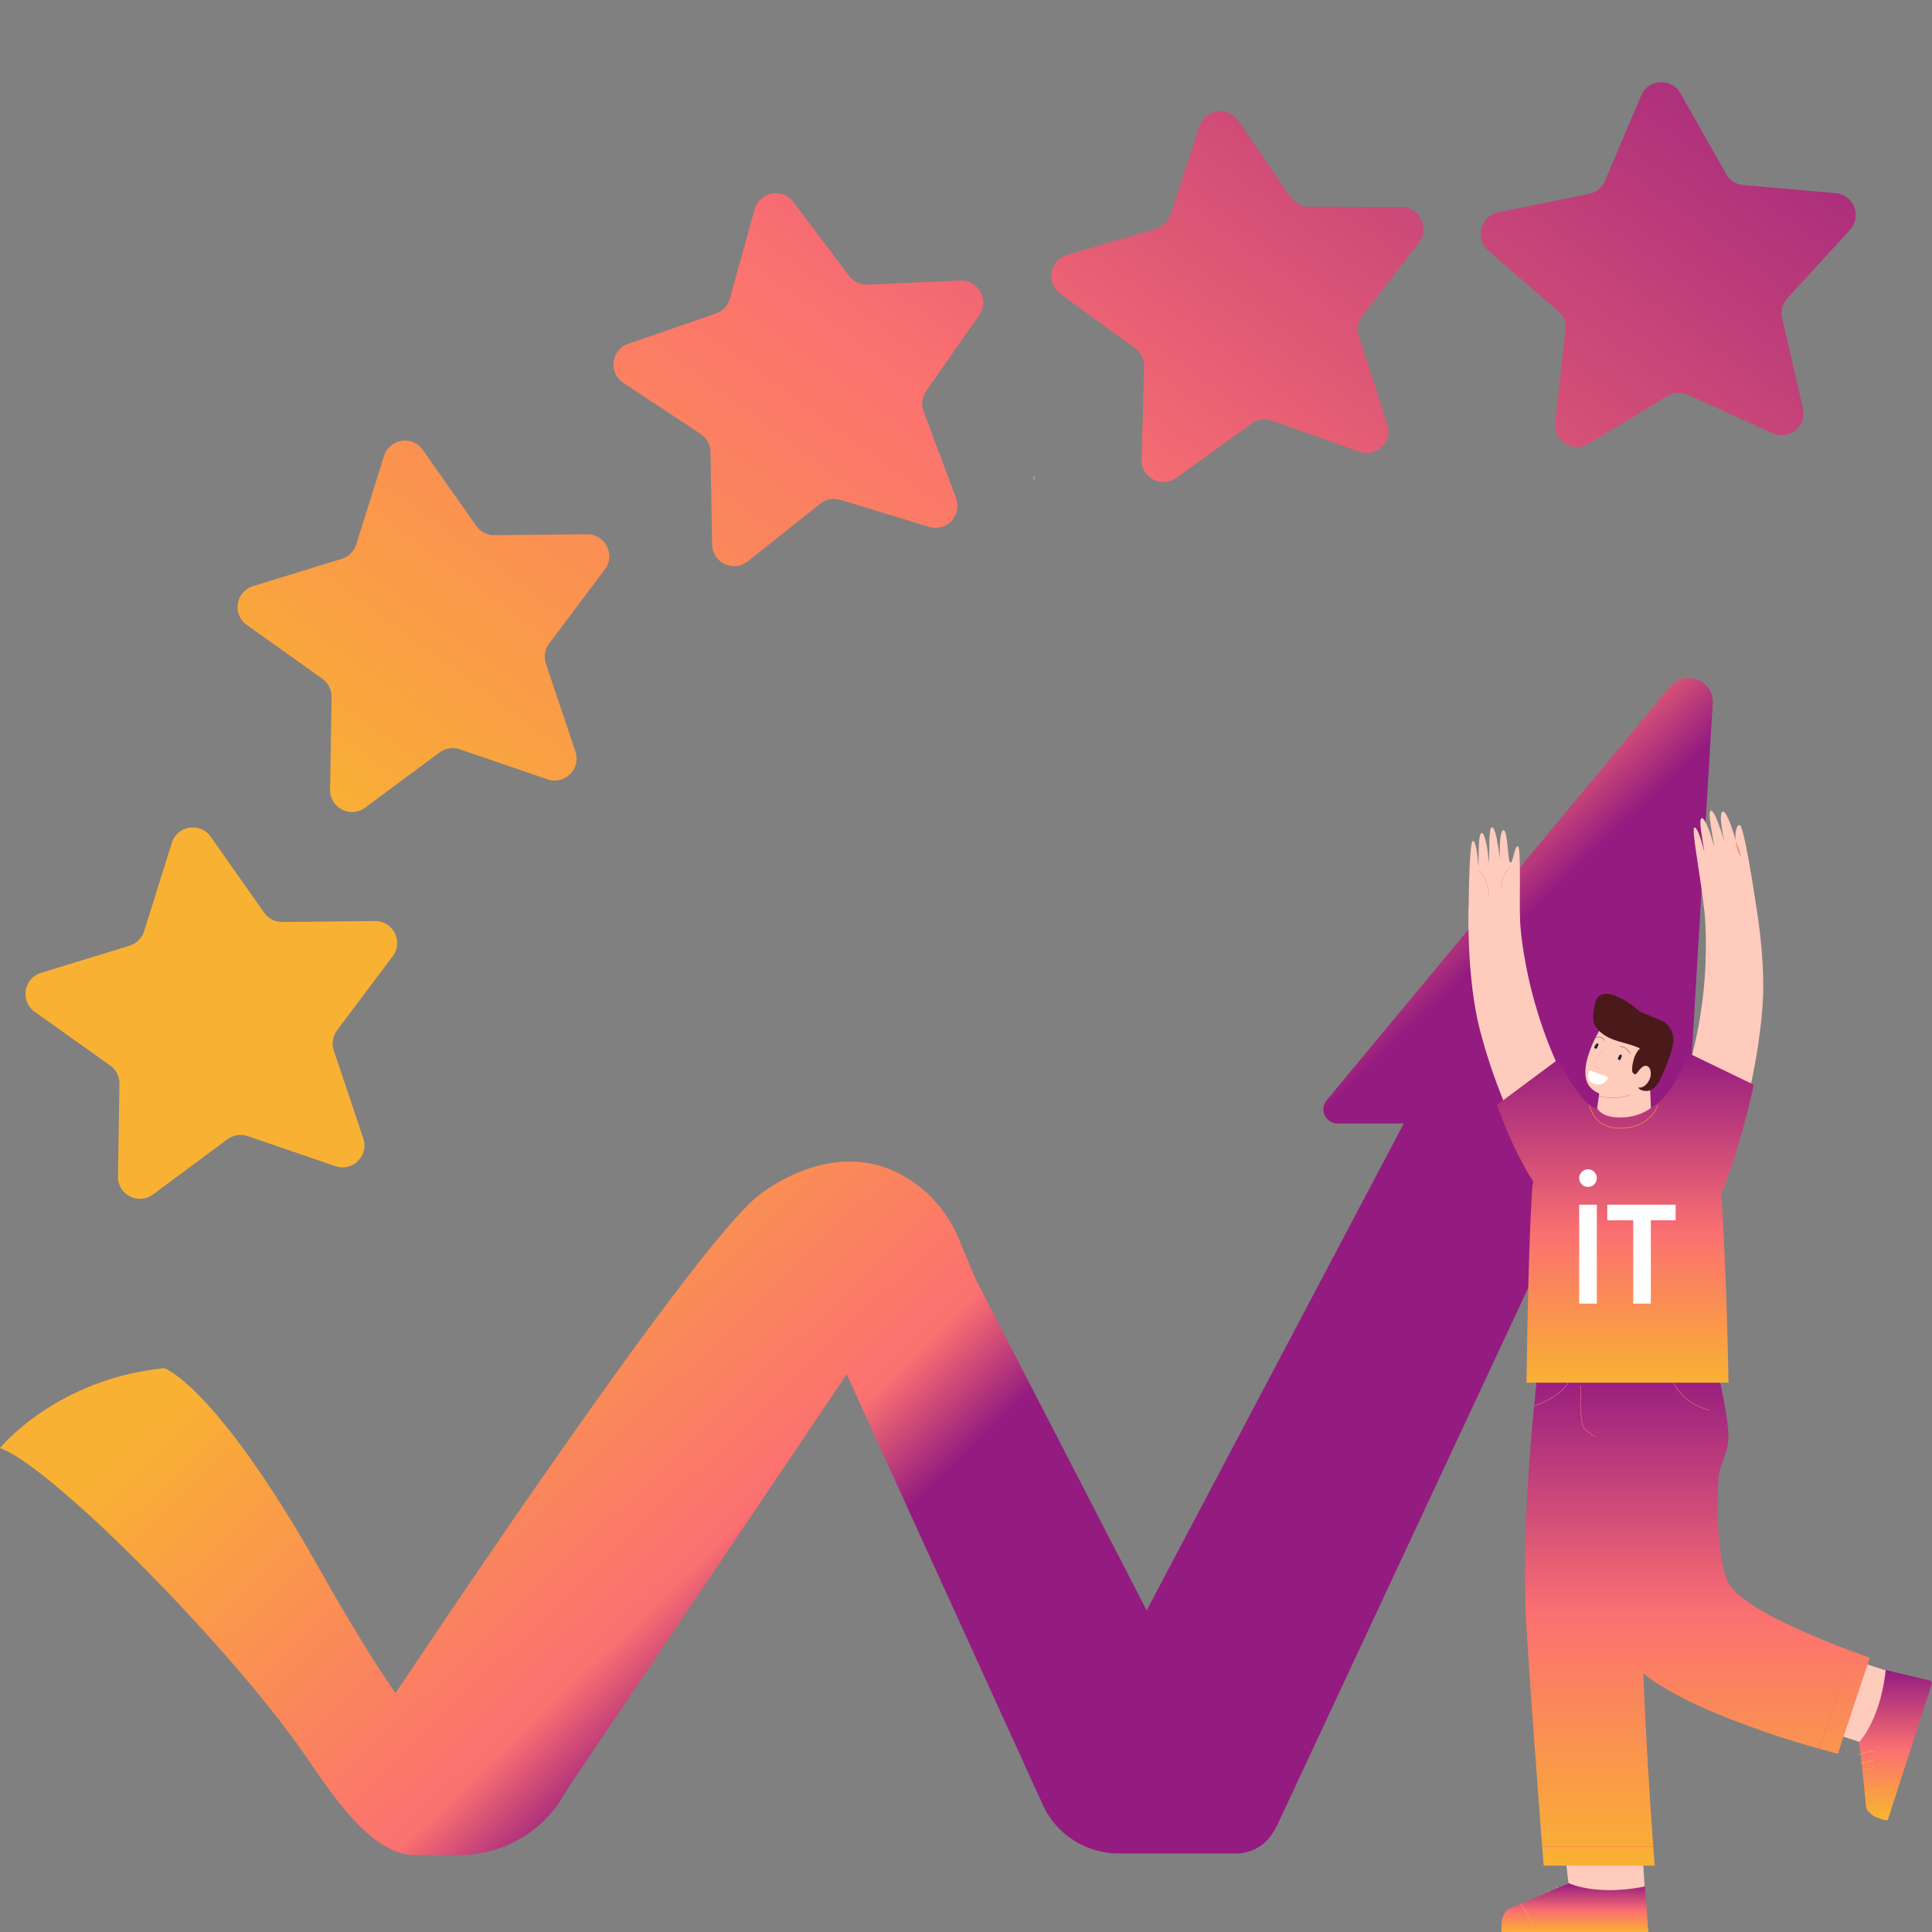 <svg width="3146" height="3146" viewBox="0 0 3146 3146" fill="none" xmlns="http://www.w3.org/2000/svg">
<rect x="0" y="0" width="3146" height="3146" fill="#808080" stroke="none"/>
<g clip-path="url(#clip0_490_1229)">
<path fill-rule="evenodd" clip-rule="evenodd" d="M2074.53 2981.17L2074.52 2981.18L2073.68 2982.69C2061.39 3004.57 2038.07 3018.15 2012.74 3018.15H1821.91C1778.86 3018.15 1739.03 2998.04 1713.72 2965.03C1707.63 2957.08 1702.37 2948.38 1698.11 2939.04L1687.87 2916.53L1684.58 2909.3L1626.56 2781.91L1621.12 2769.98L1605.11 2734.81L1601.87 2727.7L1585.29 2691.3L1429.03 2348.15L1424.7 2338.66L1378.73 2237.69L1470.89 2100.81C1486.58 2077.53 1512.28 2065.12 1538.37 2065.12C1555.88 2065.12 1573.55 2070.71 1588.46 2082.34L1713.56 2324.64L1721.04 2339.13L1724.11 2345.09L1725.43 2347.65L1851.79 2592.39L1867.24 2622.3L1897.62 2564.76L2012.7 2346.81L2016.3 2339.99L2192.22 2006.84L2208.4 1976.19L2217.89 1958.24L2220.73 1952.86L2278.06 1844.28L2285.82 1829.58H2178.39C2158.58 1829.58 2147.68 1806.81 2160.25 1791.67L2178.41 1769.8L2190.86 1754.79L2251.68 1681.52L2345.26 1568.77L2347.05 1566.61L2436.09 1459.35L2713.06 1125.65L2719.1 1118.35C2727.36 1108.41 2738.36 1104 2749.18 1104C2770.12 1104 2790.4 1120.51 2788.92 1145.36L2774.87 1380.86L2749.64 1803.79C2747.54 1838.91 2718.03 1865.71 2683.3 1865.71C2680.77 1865.71 2678.21 1865.57 2675.64 1865.28L2600.74 1856.8L2579.67 1901.89L2373.83 2342.56L2373.04 2344.24L2182.47 2752.21L2080.46 2970.59C2077.83 2970.59 2075.22 2970.4 2072.66 2970.03C2075.22 2970.4 2077.83 2970.59 2080.47 2970.59L2080.46 2970.6C2078.73 2974.31 2076.75 2977.82 2074.53 2981.17ZM644.059 2756.98C605.376 2701.24 564.051 2632.6 518.561 2552.02C351.508 2256.12 267.656 2227.88 267.656 2227.88C91.108 2245.4 0 2357.97 0 2357.97C79.869 2385.71 351.46 2657.86 481.476 2836.52C488.496 2846.17 496.035 2857.13 504.051 2868.78C548.865 2933.93 608.575 3020.74 675.782 3020.74H747.749C816.565 3020.74 880.348 2985.12 915.849 2926.84L926.619 2909.17C926.616 2909.17 926.613 2909.17 926.61 2909.17C926.612 2909.17 926.615 2909.17 926.617 2909.16L949.131 2875.72L996.585 2805.24L1002.23 2796.84L1044.01 2734.8L1048.79 2727.7L1094.26 2660.17L1212.17 2485.06L1221.63 2471.02L1304.5 2347.91L1310.61 2338.86L1378.73 2237.69L1470.89 2100.81C1486.58 2077.52 1512.28 2065.12 1538.37 2065.12C1555.88 2065.12 1573.55 2070.71 1588.46 2082.34L1561.52 2017.81C1552.78 1996.88 1540.93 1977.37 1526.31 1960.21C1523.59 1957 1520.76 1953.89 1517.85 1950.85C1508.32 1940.95 1497.78 1931.97 1486.31 1924.13C1451.17 1900.13 1415.91 1891.43 1383.23 1891.43C1304.12 1891.43 1240.11 1942.45 1229.82 1951.11C1228.87 1951.92 1228.38 1952.36 1228.38 1952.36C1225.81 1954.63 1223.11 1957.17 1220.26 1959.94C1210.3 1969.64 1198.63 1982.31 1185.56 1997.44C1180.71 2003.08 1175.67 2009.01 1170.44 2015.31C1107.55 2090.92 1018.64 2212.82 929.381 2339.71C928.938 2340.34 928.499 2340.96 928.061 2341.59L926.069 2344.42C925.457 2345.3 924.842 2346.17 924.22 2347.06C887.098 2399.9 849.965 2453.52 814.722 2504.86C812.866 2507.57 811.018 2510.27 809.175 2512.96C805.261 2518.67 801.373 2524.35 797.499 2530.01C794.733 2534.05 791.975 2538.08 789.235 2542.09L788.678 2542.91C749.02 2600.97 712.474 2655.03 681.925 2700.48C667.959 2721.26 655.246 2740.24 644.059 2756.98Z" fill="url(#paint0_linear_490_1229)"/>
<path d="M1683.15 780.31L1683.71 774.011C1683.8 774.007 1683.91 774.004 1684.02 774L1684.2 780.271C1683.85 780.281 1683.51 780.293 1683.15 780.31Z" fill="#E6EDFE"/>
<path fill-rule="evenodd" clip-rule="evenodd" d="M1508.06 636.802L1594.62 512.969C1611.58 488.714 1593.36 455.554 1563.8 456.852L1412.85 463.471C1401.11 463.987 1389.88 458.691 1382.8 449.313L1291.77 328.725C1273.94 305.109 1236.79 312.183 1228.88 340.698L1188.53 486.3C1185.39 497.621 1176.89 506.675 1165.78 510.51L1022.96 559.819C994.999 569.472 990.241 607.007 1014.92 623.333L1140.92 706.696C1150.72 713.182 1156.71 724.078 1156.91 735.818L1159.68 886.883C1160.21 916.462 1194.45 932.594 1217.6 914.162L1335.83 820.09C1345.01 812.771 1357.22 810.447 1368.46 813.867L1512.98 857.923C1541.29 866.56 1567.19 838.989 1556.83 811.275L1503.88 669.77C1499.77 658.764 1501.33 646.431 1508.06 636.802ZM2310.62 394.724L2218.46 514.445C2211.29 523.754 2209.16 536.002 2212.77 547.185L2259.15 690.977C2268.23 719.138 2241.08 745.488 2213.21 735.558L2070.86 684.902C2059.79 680.969 2047.49 682.729 2037.98 689.617L1915.55 778.152C1891.57 795.499 1858.12 777.81 1858.95 748.238L1863.13 597.205C1863.46 585.468 1857.99 574.309 1848.49 567.379L1726.46 478.309C1702.56 460.865 1709.04 423.588 1737.41 415.232L1882.35 372.544C1893.62 369.223 1902.53 360.571 1906.18 349.406L1953.19 205.814C1962.4 177.692 1999.84 172.335 2016.57 196.746L2101.95 321.393C2108.59 331.087 2119.57 336.893 2131.32 336.918L2282.41 337.249C2312 337.311 2328.68 371.275 2310.62 394.724ZM3012.47 374.231L2910.44 485.667C2902.51 494.332 2899.34 506.354 2901.98 517.804L2935.95 665.023C2942.6 693.855 2913.3 717.797 2886.38 705.529L2748.86 642.933C2738.16 638.071 2725.76 638.777 2715.69 644.83L2586.17 722.616C2560.81 737.858 2528.98 717.384 2532.32 687.99L2549.35 537.862C2550.69 526.196 2546.18 514.611 2537.31 506.898L2423.3 407.757C2400.98 388.342 2410.61 351.752 2439.59 345.842L2587.64 315.654C2599.15 313.306 2608.77 305.444 2613.36 294.63L2672.42 155.564C2683.99 128.329 2721.76 126.18 2736.34 151.926L2810.8 283.393C2816.59 293.617 2827.04 300.338 2838.74 301.364L2989.25 314.561C3018.73 317.144 3032.45 352.404 3012.47 374.231ZM984.969 927.104L894.239 1047.91C887.185 1057.31 885.2 1069.58 888.939 1080.72L937.029 1223.95C946.442 1252 919.611 1278.67 891.618 1269.07L748.677 1220.11C737.562 1216.31 725.285 1218.22 715.853 1225.22L594.487 1315.21C570.721 1332.84 537.057 1315.55 537.533 1285.97L539.917 1134.9C540.113 1123.16 534.504 1112.06 524.93 1105.25L401.841 1017.63C377.736 1000.48 383.771 963.124 412.041 954.431L556.462 910.021C567.698 906.567 576.505 897.809 580.023 886.601L625.316 742.46C634.191 714.231 671.568 708.429 688.579 732.638L775.444 856.26C782.196 865.875 793.248 871.55 804.997 871.435L956.079 869.967C985.665 869.678 1002.75 903.441 984.969 927.104ZM548.826 1677.78L639.556 1556.97C657.332 1533.31 640.251 1499.55 610.666 1499.84L459.583 1501.3C447.834 1501.42 436.782 1495.74 430.031 1486.13L343.166 1362.51C326.155 1338.3 288.777 1344.1 279.903 1372.33L234.609 1516.47C231.092 1527.68 222.284 1536.43 211.048 1539.89L66.627 1584.3C38.358 1592.99 32.322 1630.34 56.428 1647.5L179.517 1735.11C189.09 1741.93 194.7 1753.02 194.504 1764.76L192.119 1915.84C191.643 1945.42 225.307 1962.7 249.074 1945.07L370.439 1855.09C379.872 1848.09 392.148 1846.18 403.263 1849.98L546.205 1898.94C574.197 1908.54 601.029 1881.87 591.616 1853.82L543.526 1710.59C539.787 1699.45 541.771 1687.17 548.826 1677.78Z" fill="url(#paint1_linear_490_1229)"/>
<g clip-path="url(#clip1_490_1229)">
<path d="M2667.52 2899.82L2678.12 3073.82L2672.46 3128.55L2464.63 3127.45C2459.39 3127.43 2455.16 3123.16 2455.19 3117.92C2455.2 3113.99 2457.65 3110.49 2461.32 3109.1L2554.03 3066.54L2533.1 2885.49" fill="#FFCBBD"/>
<path d="M2533.1 3070.77C2538.6 3077.94 2543.27 3085.75 2546.96 3094.01" stroke="#F9B133" stroke-width="0.75" stroke-miterlimit="10"/>
<path d="M2520.72 3078.16C2526.43 3086.05 2528.71 3090.6 2532.11 3097.91" stroke="#F9B133" stroke-width="0.75" stroke-miterlimit="10"/>
<path d="M2510.26 3083.55C2514.14 3088.75 2517.94 3095.94 2520.94 3101.68" stroke="#F9B133" stroke-width="0.75" stroke-miterlimit="10"/>
<path fill-rule="evenodd" clip-rule="evenodd" d="M2445.78 3125.14C2447.97 3118.27 2452.01 3110.54 2456.08 3108.8L2554.37 3066.55C2608.55 3088.47 2678.69 3071.71 2678.69 3071.71L2680.64 3098.55H2680.65H2680.65C2680.65 3098.55 2680.65 3098.55 2680.65 3098.66L2684.06 3145.59C2684.05 3148.03 2682.06 3150 2679.61 3149.99L2447.43 3148.77C2444.45 3148.75 2444.49 3139.82 2444.98 3132.94L2444.76 3132.94L2444.77 3132.65L2445 3132.65C2445.3 3128.53 2445.75 3125.22 2445.78 3125.14Z" fill="url(#paint2_linear_490_1229)"/>
<path d="M2476.22 3100.14C2476.22 3100.14 2492.1 3122.66 2495.23 3133.05" stroke="#F9B133" stroke-width="0.75" stroke-miterlimit="10"/>
<path d="M2904.87 2666.78L3072.41 2720.57L3122.96 2742.52L3059.05 2939.93C3057.43 2944.91 3052.08 2947.64 3047.09 2946.03C3043.34 2944.82 3040.73 2941.44 3040.52 2937.52L3027.92 2836.44L2853.97 2780.02" fill="#FFCBBD"/>
<path d="M3051.14 2957.17C3045.24 2952.99 3039.09 2946.82 3038.65 2942.42L3028.03 2836.12C3065.35 2791.19 3070.57 2719.4 3070.57 2719.4L3142.73 2736.63C3145.07 2737.38 3146.34 2739.88 3145.59 2742.2L3074.19 2962.74C3072.71 2967.31 3051.32 2957.29 3051.14 2957.17Z" fill="url(#paint3_linear_490_1229)"/>
<path d="M3025.64 2857.64C3034.15 2854.57 3043.02 2852.5 3052 2851.48" stroke="#F9B133" stroke-width="0.75" stroke-miterlimit="10"/>
<path d="M3028.95 2871.65C3038.2 2868.61 3043.23 2867.81 3051.25 2866.79" stroke="#F9B133" stroke-width="0.75" stroke-miterlimit="10"/>
<path d="M3030.94 2883.24C3037.07 2881.12 3045.08 2879.68 3051.47 2878.55" stroke="#F9B133" stroke-width="0.75" stroke-miterlimit="10"/>
<path d="M3036.48 2920.64C3036.48 2920.64 3062.79 2912.34 3073.65 2912.51" stroke="#F9B133" stroke-width="0.75" stroke-miterlimit="10"/>
<path fill-rule="evenodd" clip-rule="evenodd" d="M2724.87 2231.14H2688.23C2688.08 2231.1 2688.08 2231.1 2688.08 2231.11L2688.08 2231.11L2688.07 2231.14H2504.23C2504.23 2231.14 2474.36 2476.02 2485.78 2653.85C2497.21 2831.68 2513.71 3038.02 2513.71 3038.02H2657.56L2657.56 3038.03C2657.56 3038.03 2657.56 3038.03 2657.6 3038.03C2657.62 3038.03 2657.65 3038.03 2657.71 3038.02H2694.35C2694.35 3038.02 2681.48 2870.19 2675.88 2725.13C2676.17 2725.36 2676.45 2725.59 2676.75 2725.82L2676.84 2725.7C2771.31 2800.32 2992.63 2855.83 2992.63 2855.83L3036.47 2724.03C3036.47 2724.02 3036.47 2724.02 3036.47 2724.02C3036.52 2723.88 3036.52 2723.88 3036.52 2723.88L3044.72 2699.21C3044.72 2699.21 2839.27 2629.56 2814.57 2577.07C2794.48 2534.37 2796.35 2444.5 2797.73 2412.48C2798.05 2405.33 2799.19 2398.33 2801.18 2391.46C2802.5 2386.87 2804.17 2382.37 2805.86 2377.78C2810.11 2366.28 2814.57 2354.19 2814.57 2338.51C2814.57 2308.64 2798.35 2239.04 2798.35 2239.04H2773.03C2772.88 2238.3 2772.74 2237.62 2772.62 2237.01C2772.37 2235.78 2772.17 2234.83 2772.03 2234.18C2771.97 2233.85 2771.91 2233.6 2771.88 2233.44L2771.84 2233.25L2771.83 2233.2L2771.83 2233.19H2771.83C2771.83 2233.19 2771.83 2233.18 2771.68 2233.21C2771.54 2233.25 2771.54 2233.25 2771.54 2233.25L2771.54 2233.25L2771.54 2233.26L2771.55 2233.31L2771.59 2233.5C2771.63 2233.67 2771.68 2233.91 2771.75 2234.24C2771.88 2234.88 2772.08 2235.84 2772.33 2237.07C2772.46 2237.66 2772.59 2238.32 2772.74 2239.04H2723.01C2724.2 2233.9 2724.87 2231.14 2724.87 2231.14Z" fill="url(#paint4_linear_490_1229)"/>
<path d="M2574.15 2256.17C2574.15 2256.17 2571.4 2319.37 2580.26 2326.95C2589.12 2334.54 2597.75 2339.6 2597.75 2339.6" stroke="#FB7071" stroke-width="0.75" stroke-miterlimit="10"/>
<path d="M3018.82 2689.96L2961.48 2847.39" stroke="#FB7071" stroke-width="0.75" stroke-miterlimit="10"/>
<path d="M2511.26 3007.02H2692.07" stroke="#FB7071" stroke-width="0.75" stroke-miterlimit="10"/>
<path d="M2722.14 2243.88C2722.14 2243.88 2733.41 2284.21 2783.59 2296.11" stroke="#FB7071" stroke-width="0.75" stroke-miterlimit="10"/>
<path d="M2498.43 2289.05C2498.43 2289.05 2543.76 2275.83 2557.69 2243.88" stroke="#FB7071" stroke-width="0.75" stroke-miterlimit="10"/>
<path d="M2607.74 1755.49L2599.64 1812.24C2599.64 1812.24 2598.93 1827.96 2629.54 1838.91C2666.65 1852.17 2689.17 1823.67 2689.17 1823.67L2686.7 1766.26" fill="#FFCBBB"/>
<path d="M2603.2 1680.28C2603.2 1680.28 2563.82 1746.01 2591.18 1772.27C2615.99 1796.1 2670.54 1781.17 2675.5 1772.85C2680.47 1764.53 2711.52 1691.07 2694.53 1680.97C2664.33 1663 2620.08 1652.01 2603.2 1680.28Z" fill="#FFCBBB"/>
<path d="M2603.6 1784.54C2603.6 1784.54 2630.3 1793.09 2654.95 1782.33" stroke="#EF977F" stroke-miterlimit="10"/>
<path d="M2596.63 1637.57C2601.8 1598.75 2648.94 1627.79 2668.12 1645.52C2673.88 1650.85 2707.51 1660.7 2712.99 1666.33C2718.46 1671.95 2722.88 1678.84 2724.32 1686.54C2725.58 1693.3 2724.5 1700.26 2722.85 1706.93C2719.9 1718.92 2715.17 1730.38 2710.46 1741.79C2705.32 1754.24 2696.12 1778.99 2678.35 1776.4C2674.91 1775.9 2671.16 1775.23 2668.9 1772.59C2666.67 1769.98 2666.56 1766.2 2666.94 1762.8C2667.57 1757.24 2669.27 1751.83 2671.83 1746.86C2668.14 1747.85 2664.36 1750.06 2660.83 1748.66C2659.66 1748.2 2659.09 1747.07 2658.43 1746C2656.09 1742.21 2658.92 1717.11 2670.63 1707.23C2653.72 1699.23 2640.49 1698.5 2623.24 1691.26C2609.37 1685.43 2603.38 1678.34 2598.42 1671.7C2591.33 1662.19 2595.06 1649.32 2596.63 1637.57Z" fill="#4A1A1A"/>
<path d="M2667.67 1744.58C2671.97 1738.55 2678.63 1731.63 2684.96 1737.92C2687.21 1740.15 2687.85 1743.92 2688.08 1747.48C2688.85 1759.32 2676.86 1774.44 2666.39 1770.29C2661.28 1768.26 2659.84 1761.3 2658.92 1755.62" fill="#FFCBBB"/>
<path d="M2611.91 1709.29C2611.91 1709.29 2594.87 1725.99 2594.86 1731.68C2594.84 1737.38 2607.64 1740.89 2607.64 1740.89" stroke="#F7A794" stroke-width="0.5" stroke-miterlimit="10"/>
<path d="M2588.42 1742.89L2618.97 1754.28C2618.97 1754.28 2611.86 1772.35 2593.55 1764.06C2580.5 1758.14 2588.42 1742.89 2588.42 1742.89Z" fill="white"/>
<path d="M2598.97 1699.96C2598.04 1701.29 2597.19 1702.67 2596.41 1704.1C2594.92 1706.82 2599.14 1709.27 2600.57 1706.52C2601.41 1704.91 2602.15 1703.27 2602.81 1701.57C2603.72 1699.22 2600.25 1698.15 2598.97 1699.96Z" fill="#212237"/>
<path d="M2612.08 1694.17C2612.08 1694.17 2608.28 1685.69 2599.18 1689.67" stroke="#212237" stroke-width="0.5" stroke-miterlimit="10" stroke-linecap="round" stroke-linejoin="round"/>
<path d="M2637.09 1718.25C2636.23 1719.63 2635.47 1721.05 2634.77 1722.52C2633.44 1725.32 2637.68 1727.75 2638.94 1724.94C2639.68 1723.29 2640.37 1721.6 2640.92 1719.87C2641.67 1717.55 2638.32 1716.28 2637.09 1718.25Z" fill="#212237"/>
<path d="M2638.33 1704.24C2638.33 1704.24 2647.62 1703.2 2654.32 1715.38" stroke="#212237" stroke-width="0.5" stroke-miterlimit="10" stroke-linecap="round" stroke-linejoin="round"/>
<path d="M2475.67 1507.11C2473.15 1474.14 2477.6 1380.8 2471.81 1378.34C2466.02 1375.89 2463.63 1407.5 2459.25 1404.6C2454.88 1401.69 2455.23 1352.8 2448.79 1351.89C2440.05 1350.65 2442.37 1400.75 2442.37 1400.75C2442.37 1400.75 2437.09 1346.01 2429.2 1347.12C2423.61 1347.91 2425.71 1389.88 2424.5 1406.01C2423.59 1388.36 2418.4 1355.5 2412.62 1356.44C2406.88 1357.38 2408.01 1390.39 2407.46 1412.34C2406.52 1398.62 2403.76 1368.62 2398.38 1369.25C2393.01 1369.86 2391.38 1447.83 2391.27 1513.54" fill="#FFCBBD"/>
<path d="M2467.34 1837.26C2467.34 1837.26 2431.88 1763.15 2409.7 1676.72C2387.51 1590.28 2391.4 1477.92 2391.4 1477.92L2474.71 1491.92C2474.71 1491.92 2478.5 1648.75 2573.35 1804.5" fill="#FFCBBD"/>
<path d="M2408.61 1416.06C2415.46 1426.47 2424.56 1438.72 2424.12 1459.1" stroke="#F7A794" stroke-miterlimit="10"/>
<path d="M2458.55 1412.1C2450.53 1419.22 2441.85 1438.44 2446.04 1448.3" stroke="#F7A794" stroke-miterlimit="10"/>
<path d="M2545.64 1740.88L2444.21 1816.93" stroke="#F9B133" stroke-width="0.75" stroke-miterlimit="10"/>
<path d="M2858.27 1466.73C2852.94 1430.44 2839.11 1344.99 2832.98 1343.58C2826.84 1342.18 2824.33 1362.55 2826.82 1370.84C2822.93 1355.31 2812.17 1321.33 2805.68 1321.56C2796.85 1321.87 2807.92 1370.78 2807.92 1370.78C2807.92 1370.78 2793.13 1317.81 2785.55 1320.29C2780.19 1322.05 2789.62 1362.99 2791.25 1379.09C2787.26 1361.87 2776.39 1330.43 2770.86 1332.36C2765.37 1334.29 2772.27 1366.6 2775.6 1388.3C2772.26 1374.95 2764.27 1345.91 2759.08 1347.46C2753.9 1349.01 2767.4 1416.06 2775.43 1482.93" fill="#FFCBBD"/>
<path d="M2841.08 1807.82C2841.08 1807.82 2863.12 1728.7 2869.96 1639.74C2876.8 1550.77 2853.44 1440.78 2853.44 1440.78L2773.83 1468.98C2773.83 1468.98 2797.34 1624.09 2730.98 1793.91" fill="#FFCBBD"/>
<path d="M2741.5 1735.43L2851.04 1787.76" stroke="#F9B133" stroke-width="0.75" stroke-miterlimit="10"/>
<path d="M2485.79 2233.4H2814.26" stroke="#F9B133" stroke-width="0.75" stroke-miterlimit="10"/>
<path fill-rule="evenodd" clip-rule="evenodd" d="M2688.12 1804.21H2688.11C2688.11 1804.21 2668.44 1821.35 2633.07 1819.53C2605.7 1818.14 2600.81 1804.29 2600.78 1804.21H2600.78C2575.99 1804.21 2537.33 1725.09 2537.33 1725.09L2437.8 1798.96C2437.8 1798.96 2459.17 1865.31 2496.58 1923.75C2495.99 1927.22 2495.53 1930.76 2495.19 1934.41C2495.04 1935.53 2494.9 1936.66 2494.77 1937.79L2494.92 1937.81L2494.92 1937.81C2487.99 2039.15 2485.79 2251.56 2485.79 2251.56H2814.57C2814.57 2251.56 2812.02 2076.27 2802.89 1944.88C2803.24 1943.97 2803.59 1943.07 2803.93 1942.17C2804.05 1941.9 2804.16 1941.65 2804.26 1941.43C2804.44 1941.03 2804.59 1940.71 2804.69 1940.5C2804.74 1940.39 2804.77 1940.31 2804.8 1940.26L2804.83 1940.2L2804.83 1940.18L2804.84 1940.18V1940.18C2804.84 1940.18 2804.84 1940.18 2804.71 1940.11C2842.14 1840.96 2855.56 1766.24 2855.56 1766.24L2750 1715.23C2750 1715.23 2724.87 1785.16 2688.12 1804.21L2688.12 1804.21Z" fill="url(#paint5_linear_490_1229)"/>
<path d="M2588.28 1798.96C2588.28 1798.96 2593.93 1837.26 2636.68 1837.26C2689.17 1837.26 2699.57 1798.96 2699.57 1798.96" stroke="#F9B133" stroke-width="0.75" stroke-miterlimit="10"/>
<path d="M2826.82 1370.85C2826.78 1370.5 2827.29 1371.47 2827.46 1371.82L2828.24 1373.28L2829.58 1376.27C2830.47 1378.26 2831.14 1380.31 2831.83 1382.36C2833.08 1386.5 2834.11 1390.66 2834.52 1395.13C2833.14 1393.33 2832.17 1391.35 2831.25 1389.36C2830.29 1387.39 2829.6 1385.33 2828.91 1383.27C2828.29 1381.18 2827.7 1379.1 2827.34 1376.94L2826.82 1373.7L2826.69 1372.04L2826.64 1371.21C2826.58 1371.06 2826.7 1370.18 2826.82 1370.85Z" fill="#EF977F"/>
<path fill-rule="evenodd" clip-rule="evenodd" d="M2728.55 1961.66H2617.2V1987.12H2659.5V2122.71H2688.16V1987.12H2728.55V1961.66Z" fill="white"/>
<path d="M2600.22 1961.66H2571.47V2122.71H2600.22V1961.66Z" fill="white"/>
<path d="M2585.84 1932.76C2593.78 1932.76 2600.22 1926.34 2600.22 1918.41C2600.22 1910.48 2593.78 1904.06 2585.84 1904.06C2577.9 1904.06 2571.47 1910.48 2571.47 1918.41C2571.47 1926.34 2577.9 1932.76 2585.84 1932.76Z" fill="white"/>
</g>
</g>
<defs>
<linearGradient id="paint0_linear_490_1229" x1="867.898" y1="3044.27" x2="-64.131" y2="2071.25" gradientUnits="userSpaceOnUse">
<stop stop-color="#941B80"/>
<stop offset="0.13" stop-color="#FB7071"/>
<stop offset="0.708" stop-color="#F9B133"/>
</linearGradient>
<linearGradient id="paint1_linear_490_1229" x1="3587.33" y1="22.95" x2="1881.29" y2="2350.36" gradientUnits="userSpaceOnUse">
<stop offset="0.085" stop-color="#941B80"/>
<stop offset="0.587" stop-color="#FB7071"/>
<stop offset="0.996" stop-color="#F9B133"/>
</linearGradient>
<linearGradient id="paint2_linear_490_1229" x1="2564.4" y1="3066.55" x2="2564.4" y2="3149.99" gradientUnits="userSpaceOnUse">
<stop stop-color="#941B80"/>
<stop offset="0.547" stop-color="#FB7071"/>
<stop offset="0.964" stop-color="#F9B133"/>
</linearGradient>
<linearGradient id="paint3_linear_490_1229" x1="3086.92" y1="2719.4" x2="3086.92" y2="2963.94" gradientUnits="userSpaceOnUse">
<stop stop-color="#941B80"/>
<stop offset="0.531" stop-color="#FB7071"/>
<stop offset="0.958" stop-color="#F9B133"/>
</linearGradient>
<linearGradient id="paint4_linear_490_1229" x1="2763.95" y1="2231.1" x2="2763.95" y2="3038.03" gradientUnits="userSpaceOnUse">
<stop stop-color="#941B80"/>
<stop offset="0.49" stop-color="#FB7071"/>
<stop offset="0.99" stop-color="#F9B133"/>
</linearGradient>
<linearGradient id="paint5_linear_490_1229" x1="2646.68" y1="1715.23" x2="2646.68" y2="2251.56" gradientUnits="userSpaceOnUse">
<stop stop-color="#941B80"/>
<stop offset="0.547" stop-color="#FB7071"/>
<stop offset="1" stop-color="#F9B133"/>
</linearGradient>
<clipPath id="clip0_490_1229">
<rect width="3146" height="3146" fill="white"/>
</clipPath>
<clipPath id="clip1_490_1229">
<rect width="755" height="1830" fill="white" transform="translate(2391 1320)"/>
</clipPath>
</defs>
</svg>

